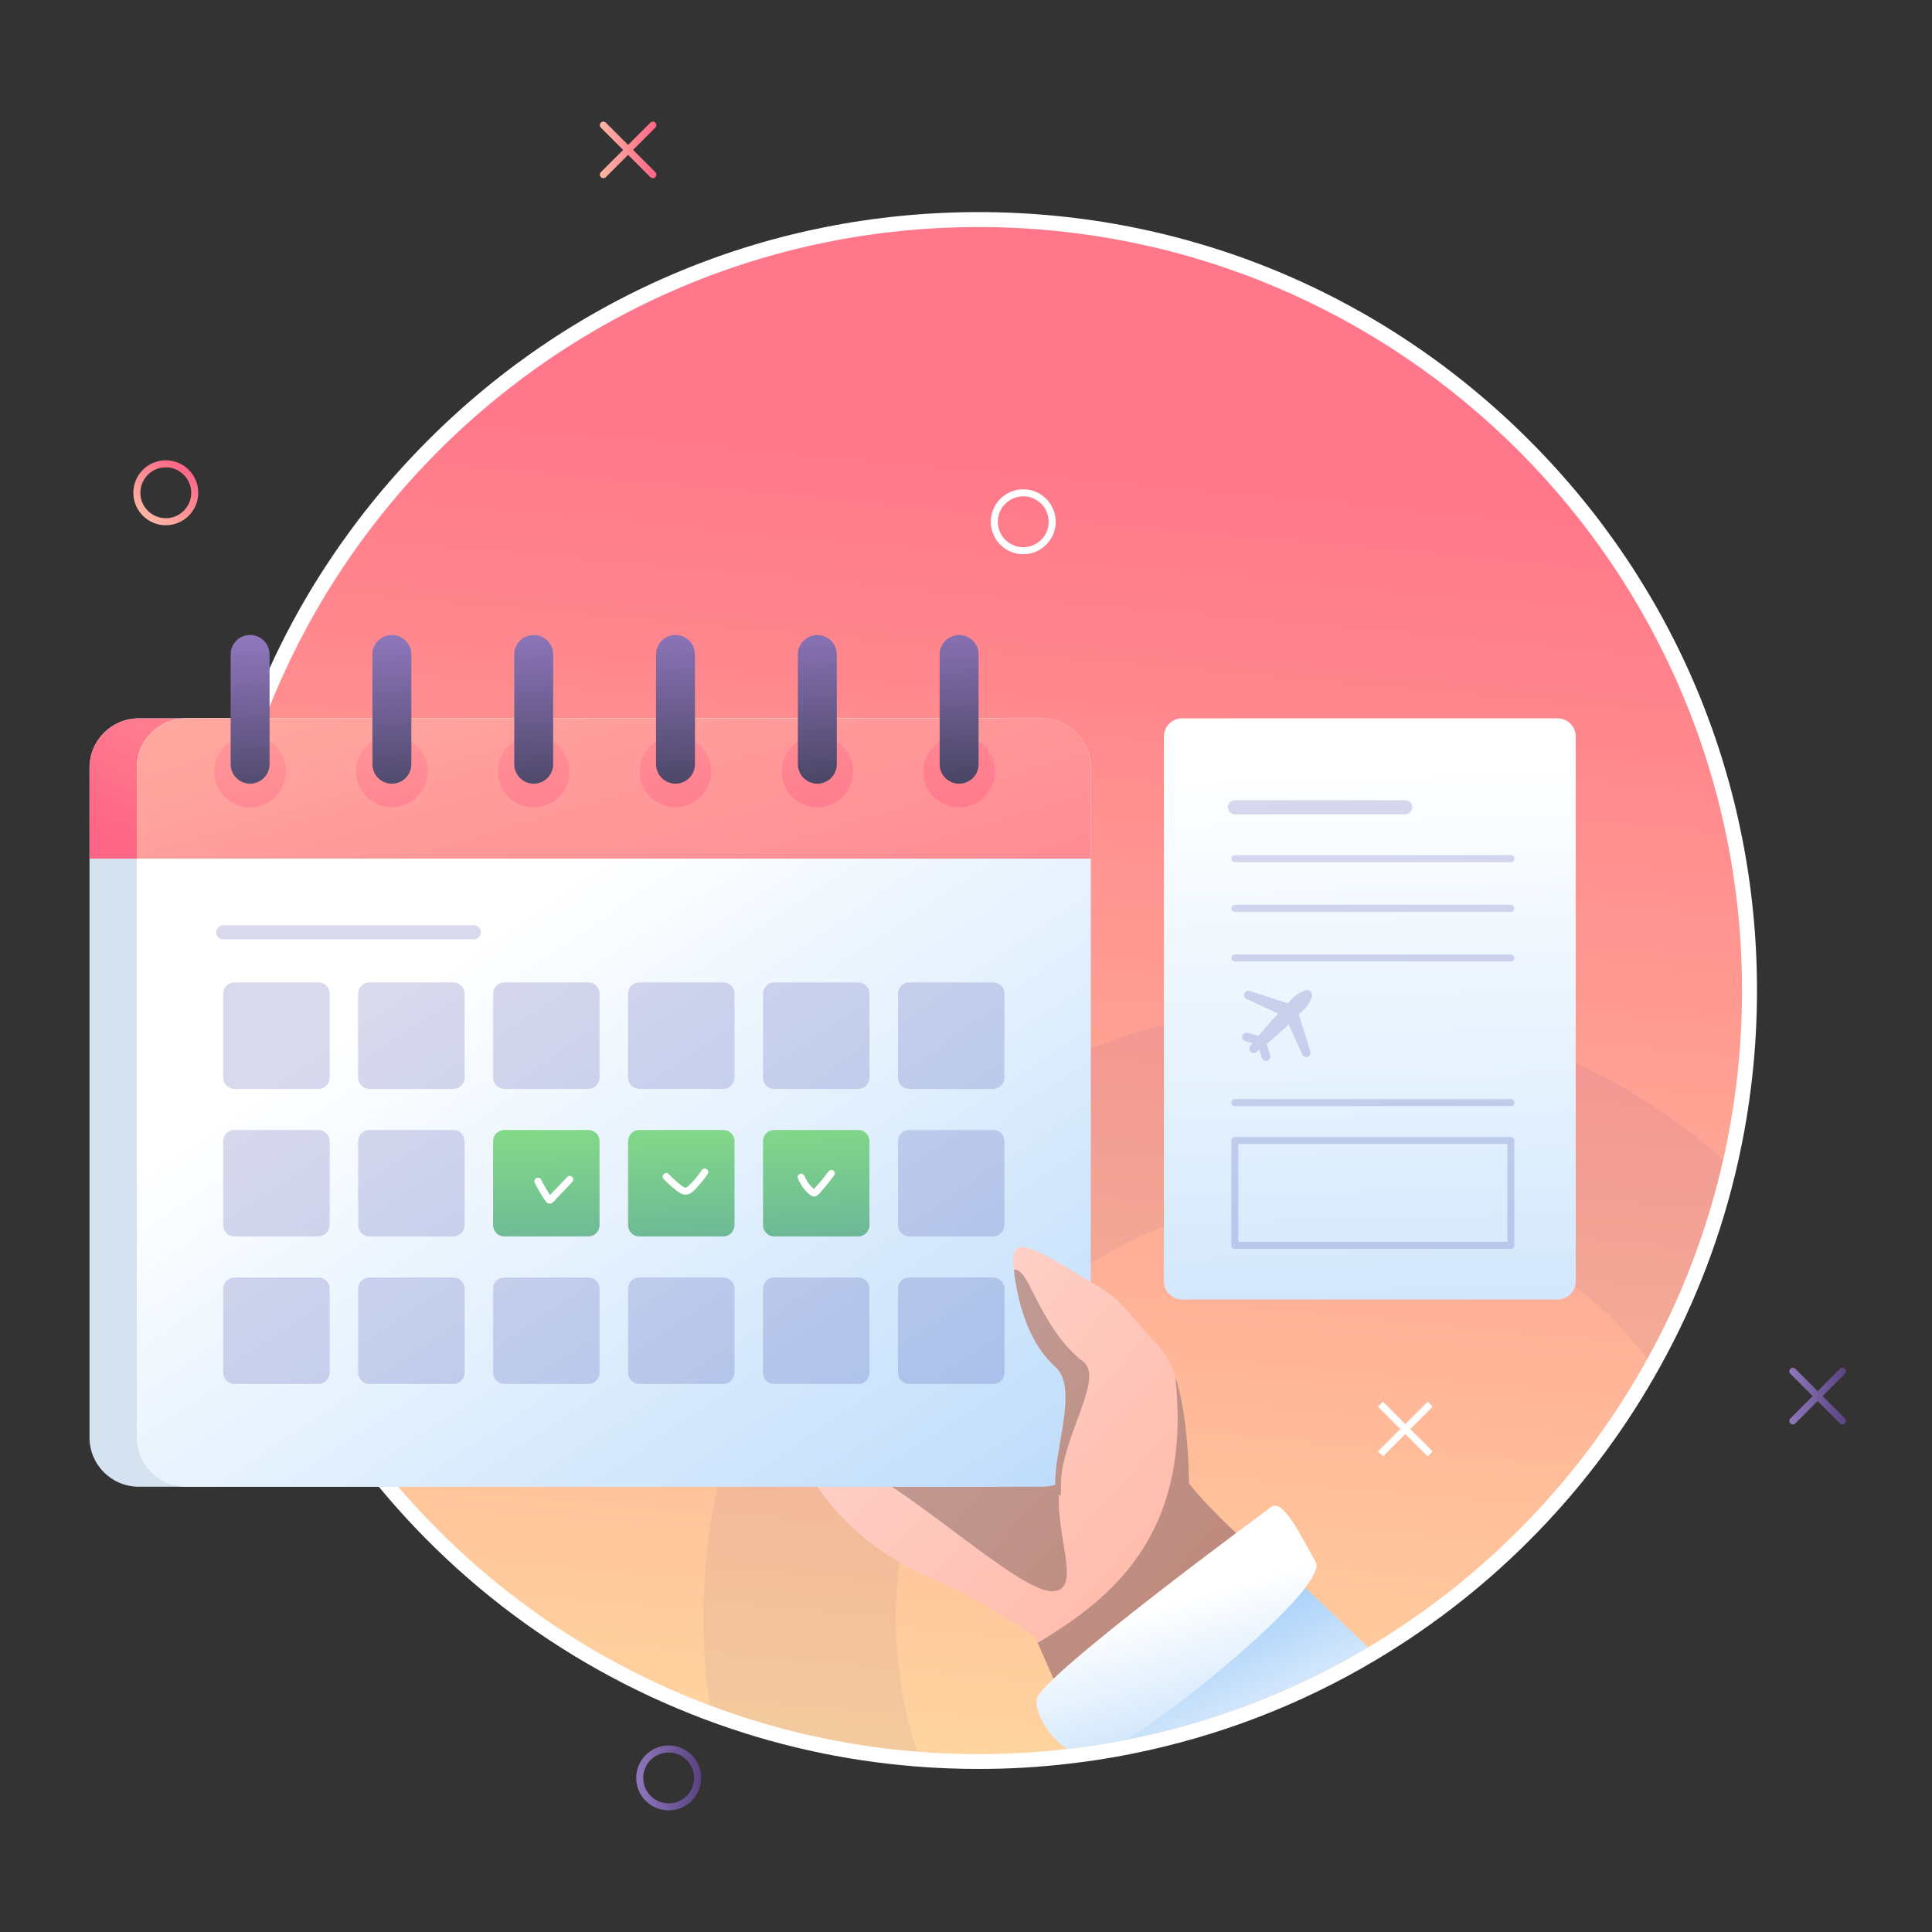 <?xml version="1.0" encoding="utf-8"?>
<!-- Generator: Adobe Illustrator 24.0.2, SVG Export Plug-In . SVG Version: 6.00 Build 0)  -->
<svg version="1.1" id="Layer_1" xmlns="http://www.w3.org/2000/svg" xmlns:xlink="http://www.w3.org/1999/xlink" x="0px" y="0px"
	 viewBox="0 0 275 275" style="enable-background:new 0 0 275 275;" xml:space="preserve">
<rect x="0" y="0" width="275" height="275" fill="#333333" stroke="none"/>
<style type="text/css">
	.st0{fill:#212121;}
	.st1{fill:#F95C39;}
	.st2{opacity:0.5;}
	.st3{fill:#B1B1B1;}
	.st4{fill:#09183A;}
	.st5{fill:url(#SVGID_1_);}
	.st6{fill:url(#SVGID_2_);}
	.st7{fill:url(#SVGID_3_);}
	.st8{fill:url(#SVGID_4_);}
	.st9{fill:url(#SVGID_5_);}
	.st10{fill:url(#SVGID_6_);}
	.st11{fill:none;}
	.st12{clip-path:url(#SVGID_8_);}
	.st13{opacity:0.26;}
	.st14{fill:#85407E;}
	.st15{fill:#FFFFFF;}
	.st16{fill:#FF987C;}
	.st17{clip-path:url(#SVGID_10_);}
	.st18{fill:url(#SVGID_11_);}
	.st19{fill:url(#SVGID_12_);}
	.st20{fill:url(#SVGID_13_);}
	.st21{fill:url(#SVGID_14_);}
	.st22{fill:url(#SVGID_15_);}
	.st23{fill:url(#SVGID_16_);}
	.st24{fill:url(#SVGID_17_);}
	.st25{fill:url(#SVGID_18_);}
	.st26{fill:url(#SVGID_19_);}
	.st27{fill:url(#SVGID_20_);}
	.st28{fill:url(#SVGID_21_);}
	.st29{fill:url(#SVGID_22_);}
	.st30{fill:url(#SVGID_23_);}
	.st31{fill:url(#SVGID_24_);}
	.st32{fill:url(#SVGID_25_);}
	.st33{fill:url(#SVGID_26_);}
	.st34{fill:#00798E;}
	.st35{fill:url(#SVGID_27_);}
	.st36{fill:url(#SVGID_28_);}
	.st37{clip-path:url(#SVGID_30_);}
	.st38{fill:#FFA288;}
	.st39{fill:#F95C39;stroke:#F95C39;stroke-width:0.283;stroke-miterlimit:10;}
	.st40{fill:url(#SVGID_31_);}
	.st41{opacity:0.05;fill:#000086;}
	.st42{fill:url(#SVGID_32_);}
	.st43{fill:url(#SVGID_33_);}
	.st44{opacity:0.25;}
	.st45{fill:#D5E2EF;}
	.st46{fill:url(#SVGID_34_);}
	.st47{fill:url(#SVGID_35_);}
	.st48{fill:url(#SVGID_36_);}
	.st49{fill:url(#SVGID_37_);}
	.st50{fill:url(#SVGID_38_);}
	.st51{fill:url(#SVGID_39_);}
	.st52{fill:url(#SVGID_40_);}
	.st53{fill:url(#SVGID_41_);}
	.st54{fill:url(#SVGID_42_);}
	.st55{opacity:0.15;}
	.st56{fill:#000086;}
	.st57{opacity:0.15;fill:#000086;}
	.st58{fill:url(#SVGID_43_);}
	.st59{fill:url(#SVGID_44_);}
	.st60{fill:url(#SVGID_45_);}
	.st61{opacity:0.15;fill:none;stroke:#000086;stroke-width:2;stroke-linecap:round;stroke-linejoin:round;stroke-miterlimit:10;}
	.st62{fill:url(#SVGID_46_);}
	.st63{fill:url(#SVGID_47_);}
	.st64{fill:url(#SVGID_48_);}
	.st65{fill:url(#SVGID_49_);}
	.st66{fill:url(#SVGID_50_);}
	.st67{fill:url(#SVGID_51_);}
	.st68{fill:url(#SVGID_52_);}
	.st69{fill:url(#SVGID_53_);}
	.st70{fill:url(#SVGID_54_);}
	.st71{opacity:0.15;fill:none;stroke:#000086;stroke-linecap:round;stroke-linejoin:round;stroke-miterlimit:10;}
	.st72{fill:none;stroke:url(#SVGID_55_);stroke-miterlimit:10;}
	.st73{fill:none;stroke:#FFFFFF;stroke-miterlimit:10;}
	.st74{fill:none;stroke:url(#SVGID_56_);stroke-linecap:round;stroke-linejoin:round;stroke-miterlimit:10;}
	.st75{fill:none;stroke:url(#SVGID_57_);stroke-linecap:round;stroke-linejoin:round;stroke-miterlimit:10;}
	.st76{fill:none;stroke:url(#SVGID_58_);stroke-linecap:round;stroke-linejoin:round;stroke-miterlimit:10;}
	.st77{fill:none;stroke:url(#SVGID_59_);stroke-linecap:round;stroke-linejoin:round;stroke-miterlimit:10;}
	.st78{fill:none;stroke:url(#SVGID_60_);stroke-linecap:round;stroke-linejoin:round;stroke-miterlimit:10;}
	.st79{fill:url(#SVGID_61_);}
	.st80{fill:url(#SVGID_62_);}
	.st81{fill:url(#SVGID_63_);}
	.st82{fill:url(#SVGID_64_);}
	.st83{fill:url(#SVGID_65_);}
	.st84{fill:url(#SVGID_66_);}
	.st85{fill:url(#SVGID_67_);}
	.st86{fill:url(#SVGID_68_);}
	.st87{fill:url(#SVGID_69_);}
	.st88{fill:url(#SVGID_70_);}
	.st89{fill:url(#SVGID_71_);}
	.st90{fill:url(#SVGID_72_);}
	.st91{fill:url(#SVGID_73_);}
	.st92{fill:none;stroke:url(#SVGID_74_);stroke-miterlimit:10;}
	.st93{fill:none;stroke:url(#SVGID_75_);stroke-linecap:round;stroke-linejoin:round;stroke-miterlimit:10;}
	.st94{fill:none;stroke:url(#SVGID_76_);stroke-linecap:round;stroke-linejoin:round;stroke-miterlimit:10;}
	.st95{fill:none;stroke:url(#SVGID_77_);stroke-linecap:round;stroke-linejoin:round;stroke-miterlimit:10;}
	.st96{fill:none;stroke:url(#SVGID_78_);stroke-linecap:round;stroke-linejoin:round;stroke-miterlimit:10;}
	.st97{fill:none;stroke:url(#SVGID_79_);stroke-linecap:round;stroke-linejoin:round;stroke-miterlimit:10;}
	.st98{fill:none;stroke:#FFFFFF;stroke-linecap:round;stroke-linejoin:round;stroke-miterlimit:10;}
	.st99{fill:url(#SVGID_80_);}
	.st100{fill:url(#SVGID_81_);}
	.st101{fill:url(#SVGID_82_);}
	.st102{fill:url(#SVGID_83_);}
	.st103{fill:url(#SVGID_84_);}
	.st104{fill:url(#SVGID_85_);}
	.st105{fill:url(#SVGID_86_);}
	.st106{fill:url(#SVGID_87_);}
	.st107{fill:url(#SVGID_88_);}
	.st108{fill:url(#SVGID_89_);}
	.st109{fill:url(#SVGID_90_);}
	.st110{fill:url(#SVGID_91_);}
	.st111{fill:url(#SVGID_92_);}
	.st112{fill:url(#SVGID_93_);}
	.st113{fill:url(#SVGID_94_);}
	.st114{fill:url(#SVGID_95_);}
	.st115{fill:url(#SVGID_96_);}
	.st116{fill:url(#SVGID_97_);}
	.st117{fill:url(#SVGID_98_);}
	.st118{fill:url(#SVGID_99_);}
	.st119{fill:url(#SVGID_100_);}
	.st120{fill:url(#SVGID_101_);}
	.st121{clip-path:url(#SVGID_103_);}
	.st122{clip-path:url(#SVGID_105_);}
	.st123{fill:url(#SVGID_106_);}
	.st124{fill:url(#SVGID_107_);}
	.st125{fill:url(#SVGID_108_);}
	.st126{fill:url(#SVGID_109_);}
	.st127{fill:url(#SVGID_110_);}
	.st128{fill:url(#SVGID_111_);}
	.st129{fill:url(#SVGID_112_);}
	.st130{fill:url(#SVGID_113_);}
	.st131{fill:url(#SVGID_114_);}
	.st132{fill:url(#SVGID_115_);}
	.st133{fill:url(#SVGID_116_);}
	.st134{fill:url(#SVGID_117_);}
	.st135{fill:url(#SVGID_118_);}
	.st136{fill:url(#SVGID_119_);}
	.st137{fill:url(#SVGID_120_);}
	.st138{fill:url(#SVGID_121_);}
	.st139{fill:url(#SVGID_122_);}
	.st140{fill:url(#SVGID_123_);}
	.st141{clip-path:url(#SVGID_125_);}
	.st142{fill:url(#SVGID_126_);}
	.st143{fill:url(#SVGID_127_);}
	.st144{fill:url(#SVGID_128_);}
	.st145{fill:url(#SVGID_129_);}
	.st146{fill:url(#SVGID_130_);}
	.st147{fill:url(#SVGID_131_);}
	.st148{fill:url(#SVGID_132_);}
	.st149{fill:url(#SVGID_133_);}
	.st150{opacity:0.1;fill:#000086;}
	.st151{fill:url(#SVGID_134_);}
	.st152{fill:url(#SVGID_135_);}
	.st153{opacity:0.34;}
	.st154{fill:none;stroke:#000086;stroke-linecap:round;stroke-linejoin:round;}
	.st155{fill:none;stroke:#000086;stroke-linecap:round;stroke-linejoin:round;stroke-dasharray:2.952,2.952;}
	.st156{opacity:0.34;fill:none;stroke:#000086;stroke-linecap:round;stroke-linejoin:round;stroke-miterlimit:10;}
	.st157{fill:none;stroke:url(#SVGID_136_);stroke-miterlimit:10;}
	.st158{fill:none;stroke:url(#SVGID_137_);stroke-miterlimit:10;}
	.st159{fill:none;stroke:url(#SVGID_138_);stroke-miterlimit:10;}
	.st160{fill:none;stroke:url(#SVGID_139_);stroke-miterlimit:10;}
	.st161{fill:none;stroke:url(#SVGID_140_);stroke-linecap:round;stroke-linejoin:round;stroke-miterlimit:10;}
	.st162{fill:none;stroke:url(#SVGID_141_);stroke-linecap:round;stroke-linejoin:round;stroke-miterlimit:10;}
	.st163{fill:none;stroke:url(#SVGID_142_);stroke-linecap:round;stroke-linejoin:round;stroke-miterlimit:10;}
	.st164{fill:none;stroke:url(#SVGID_143_);stroke-linecap:round;stroke-linejoin:round;stroke-miterlimit:10;}
	.st165{clip-path:url(#SVGID_145_);}
	.st166{fill:url(#SVGID_146_);}
	.st167{fill:url(#SVGID_147_);}
	.st168{fill:url(#SVGID_148_);}
	.st169{fill:url(#SVGID_149_);}
	.st170{fill:url(#SVGID_150_);}
	.st171{fill:url(#SVGID_151_);}
	.st172{fill:url(#SVGID_152_);}
	.st173{fill:url(#SVGID_153_);}
	.st174{fill:url(#SVGID_154_);}
	.st175{opacity:0.1;fill:#FFFFFF;}
	.st176{fill:url(#SVGID_155_);}
	.st177{fill:url(#SVGID_156_);}
	.st178{fill:url(#SVGID_157_);}
	.st179{clip-path:url(#SVGID_159_);}
	.st180{fill:#EAEAEA;}
	.st181{fill:#D3D1D3;}
	.st182{fill:#F2F2F2;}
	.st183{fill:url(#SVGID_160_);}
	.st184{fill:url(#SVGID_161_);}
	.st185{fill:url(#SVGID_162_);}
	.st186{fill:url(#SVGID_163_);}
	.st187{fill:url(#SVGID_164_);}
	.st188{fill:url(#SVGID_165_);}
	.st189{fill:url(#SVGID_166_);}
	.st190{fill:url(#SVGID_167_);}
	.st191{fill:url(#SVGID_168_);}
	.st192{fill:url(#SVGID_169_);}
	.st193{fill:url(#SVGID_170_);}
	.st194{fill:url(#SVGID_171_);}
	.st195{fill:url(#SVGID_172_);}
	.st196{fill:url(#SVGID_173_);}
	.st197{fill:url(#SVGID_174_);}
	.st198{fill:url(#SVGID_175_);}
	.st199{fill:url(#SVGID_176_);}
	.st200{fill:url(#SVGID_177_);}
	.st201{fill:url(#SVGID_178_);}
	.st202{fill:url(#SVGID_179_);}
	.st203{fill:url(#SVGID_180_);}
	.st204{opacity:0.25;fill:none;stroke:url(#SVGID_181_);stroke-width:3;stroke-linecap:round;stroke-miterlimit:10;}
	.st205{opacity:0.15;fill:url(#SVGID_182_);}
	.st206{opacity:0.15;fill:url(#SVGID_183_);}
	.st207{opacity:0.15;fill:url(#SVGID_184_);}
	.st208{opacity:0.15;fill:url(#SVGID_185_);}
	.st209{opacity:0.15;fill:url(#SVGID_186_);}
	.st210{opacity:0.15;fill:url(#SVGID_187_);}
	.st211{opacity:0.15;fill:url(#SVGID_188_);}
	.st212{opacity:0.15;fill:url(#SVGID_189_);}
	.st213{fill:url(#SVGID_190_);}
	.st214{opacity:0.15;fill:url(#SVGID_191_);}
	.st215{opacity:0.15;fill:url(#SVGID_192_);}
	.st216{opacity:0.15;fill:url(#SVGID_193_);}
	.st217{opacity:0.15;fill:url(#SVGID_194_);}
	.st218{opacity:0.15;fill:url(#SVGID_195_);}
	.st219{opacity:0.15;fill:url(#SVGID_196_);}
	.st220{fill:none;stroke:url(#SVGID_197_);stroke-linecap:round;stroke-linejoin:round;}
	.st221{fill:none;stroke:url(#SVGID_198_);stroke-linecap:round;stroke-linejoin:round;stroke-dasharray:3.027,3.027;}
	.st222{fill:none;stroke:url(#SVGID_199_);stroke-linecap:round;stroke-linejoin:round;}
	.st223{fill:url(#SVGID_200_);}
	.st224{fill:url(#SVGID_201_);}
	.st225{fill:url(#SVGID_202_);}
	.st226{fill:url(#SVGID_203_);}
	.st227{fill:url(#SVGID_204_);}
	.st228{fill:url(#SVGID_205_);}
	.st229{fill:url(#SVGID_206_);}
	.st230{fill:url(#SVGID_207_);}
	.st231{fill:url(#SVGID_208_);}
	.st232{fill:url(#SVGID_209_);}
	.st233{fill:#C599FF;}
	.st234{opacity:0.15;fill:#C599FF;}
	.st235{fill:url(#SVGID_210_);}
	.st236{fill:none;stroke:#FFFFFF;stroke-width:0.627;stroke-linecap:round;stroke-linejoin:round;stroke-miterlimit:10;}
	.st237{fill:url(#SVGID_211_);}
	.st238{fill:#4D3963;}
	.st239{fill:url(#SVGID_212_);}
	.st240{fill:none;stroke:#EA7596;stroke-width:1.062;stroke-linecap:round;stroke-linejoin:round;stroke-miterlimit:10;}
	.st241{fill:none;stroke:#7788E8;stroke-width:1.062;stroke-linecap:round;stroke-linejoin:round;stroke-miterlimit:10;}
	.st242{opacity:0.45;}
	.st243{fill:url(#SVGID_213_);}
	.st244{fill:url(#SVGID_214_);}
	.st245{fill:url(#SVGID_215_);}
	.st246{fill:none;stroke:url(#SVGID_216_);stroke-miterlimit:10;}
	.st247{fill:none;stroke:url(#SVGID_217_);stroke-miterlimit:10;}
	.st248{fill:none;stroke:url(#SVGID_218_);stroke-linecap:round;stroke-linejoin:round;stroke-miterlimit:10;}
	.st249{fill:none;stroke:url(#SVGID_219_);stroke-linecap:round;stroke-linejoin:round;stroke-miterlimit:10;}
	.st250{fill:none;stroke:url(#SVGID_220_);stroke-linecap:round;stroke-linejoin:round;stroke-miterlimit:10;}
	.st251{fill:none;stroke:url(#SVGID_221_);stroke-linecap:round;stroke-linejoin:round;stroke-miterlimit:10;}
	.st252{fill:#50586E;}
</style>
<g>
	<g>
		<linearGradient id="SVGID_1_" gradientUnits="userSpaceOnUse" x1="151.322" y1="7.201" x2="129.402" y2="250.951">
			<stop  offset="0.235" style="stop-color:#FF778A"/>
			<stop  offset="1" style="stop-color:#FFD59F"/>
		</linearGradient>
		<path class="st5" d="M139.29,250.74c-3.02,0-5.99-0.12-8.82-0.35c-10.27-0.82-20.32-3.07-29.87-6.68
			c-20.66-7.78-38.32-21.47-51.09-39.59c-13.06-18.54-19.96-40.37-19.96-63.13c0-60.51,49.23-109.73,109.73-109.73
			s109.73,49.23,109.73,109.73c0,8.21-0.91,16.4-2.71,24.35c-2.26,10.01-5.92,19.63-10.89,28.58
			c-9.44,17.13-23.32,31.47-40.14,41.47c-10.71,6.38-22.36,10.84-34.63,13.27c-1.32,0.27-2.74,0.52-4.59,0.81
			c-1.6,0.24-2.85,0.41-4.05,0.54C147.92,250.49,143.64,250.74,139.29,250.74z"/>
		<path class="st15" d="M139.29,32.32c60.02,0,108.67,48.65,108.67,108.67c0,8.29-0.93,16.37-2.69,24.12
			c-2.27,10.03-5.92,19.53-10.78,28.3c-9.35,16.97-23.13,31.19-39.76,41.07c-10.43,6.21-22,10.71-34.29,13.14
			c-1.52,0.31-3.03,0.57-4.55,0.8c-1.33,0.2-2.65,0.38-4,0.53c-4.13,0.49-8.35,0.73-12.61,0.73c-2.94,0-5.85-0.11-8.73-0.35
			c-10.32-0.82-20.26-3.09-29.58-6.61c-41.11-15.47-70.36-55.18-70.36-101.73C30.62,80.97,79.27,32.32,139.29,32.32 M139.29,30.19
			c-29.59,0-57.42,11.52-78.34,32.45c-20.93,20.93-32.45,48.75-32.45,78.34c0,22.98,6.97,45.02,20.15,63.74
			c12.89,18.3,30.73,32.12,51.58,39.98c9.64,3.65,19.79,5.92,30.16,6.74c2.85,0.23,5.85,0.35,8.9,0.35c4.39,0,8.72-0.25,12.86-0.75
			c1.19-0.13,2.45-0.3,4.07-0.54c1.88-0.29,3.31-0.55,4.66-0.82c12.37-2.45,24.14-6.95,34.95-13.39c16.98-10.1,31-24.58,40.53-41.87
			c5.01-9.04,8.71-18.75,10.99-28.86c1.82-8.02,2.74-16.3,2.74-24.58c0-29.59-11.52-57.42-32.45-78.34
			C196.71,41.72,168.89,30.19,139.29,30.19L139.29,30.19z"/>
	</g>
	<path class="st41" d="M187.4,143.12c-48.2,0-87.28,39.08-87.28,87.28c0,4.18,0.29,8.29,0.86,12.31c9.32,3.53,19.26,5.79,29.58,6.61
		c-1.97-5.96-3.05-12.31-3.05-18.93c0-33.07,26.82-59.89,59.89-59.89c19.11,0,36.14,8.95,47.1,22.89
		c4.86-8.77,8.51-18.27,10.78-28.3C229.87,151.42,209.61,143.12,187.4,143.12z"/>
	<g>
		<linearGradient id="SVGID_2_" gradientUnits="userSpaceOnUse" x1="181.865" y1="256.273" x2="170.232" y2="231.068">
			<stop  offset="0" style="stop-color:#FFFFFF"/>
			<stop  offset="1" style="stop-color:#A5CFF9"/>
		</linearGradient>
		<path class="st6" d="M194.74,234.47c-10.43,6.21-22,10.71-34.29,13.14c-1.52,0.31-3.03,0.57-4.55,0.8l-1.61-2.19l29.94-21.69
			l1.55,1.46L194.74,234.47z"/>
		<linearGradient id="SVGID_3_" gradientUnits="userSpaceOnUse" x1="170.423" y1="235.389" x2="124.192" y2="193.716">
			<stop  offset="0" style="stop-color:#FFB6A4"/>
			<stop  offset="1" style="stop-color:#FFD1C9"/>
		</linearGradient>
		<path class="st7" d="M177.73,219.75l-26.49,22.14l-3.54-8.06l-0.37-0.84c0,0-7.8-5.43-13.57-7.8
			c-5.77-2.39-15.07-7.38-20.19-18.45l36.38-9.76c0,0,0.6,0.07,1.59,0.27c3.38,0.69,11.18,2.83,14.03,8.39
			c0.46,0.9,1,1.79,1.59,2.67c0.64,0.97,1.35,1.92,2.1,2.83c0,0,0,0,0,0.02C173.15,216,177.73,219.75,177.73,219.75z"/>
		<path class="st44" d="M151.11,209.93c-1.87,7.28,3.57,16.56-1.43,16.56c-5,0-22.01-16.39-29.06-18.07
			c-7.05-1.68,29.06-6.84,29.06-6.84h5.36L151.11,209.93z"/>
		<g>
			<path class="st45" d="M148.53,109.25v95.37c0,3.87-3.14,7-7,7H19.76c-3.87,0-7.02-3.12-7.02-7v-95.37c0-3.85,3.14-7,7.02-7
				h121.77C145.39,102.25,148.53,105.4,148.53,109.25z"/>
			<linearGradient id="SVGID_4_" gradientUnits="userSpaceOnUse" x1="93.645" y1="88.097" x2="66.294" y2="144.535">
				<stop  offset="0" style="stop-color:#FFB6A4"/>
				<stop  offset="1" style="stop-color:#FF6586"/>
			</linearGradient>
			<path class="st8" d="M148.53,109.25v12.97H12.75v-12.97c0-3.85,3.14-7,7.02-7h121.77C145.39,102.25,148.53,105.4,148.53,109.25z"
				/>
			<linearGradient id="SVGID_5_" gradientUnits="userSpaceOnUse" x1="70.418" y1="131.94" x2="157.246" y2="260.011">
				<stop  offset="0" style="stop-color:#FFFFFF"/>
				<stop  offset="1" style="stop-color:#A5CFF9"/>
			</linearGradient>
			<path class="st9" d="M155.26,109.25v95.37c0,3.87-3.14,7-7,7H26.49c-3.87,0-7.02-3.12-7.02-7v-95.37c0-3.85,3.14-7,7.02-7h121.77
				C152.12,102.25,155.26,105.4,155.26,109.25z"/>
			<linearGradient id="SVGID_6_" gradientUnits="userSpaceOnUse" x1="71.094" y1="60.705" x2="115.702" y2="210.157">
				<stop  offset="0" style="stop-color:#FFB6A4"/>
				<stop  offset="1" style="stop-color:#FF6586"/>
			</linearGradient>
			<path class="st10" d="M155.26,109.25v12.97H19.48v-12.97c0-3.85,3.14-7,7.02-7h121.77C152.12,102.25,155.26,105.4,155.26,109.25z
				"/>
			<linearGradient id="SVGID_8_" gradientUnits="userSpaceOnUse" x1="31.618" y1="78.776" x2="40.084" y2="144.766">
				<stop  offset="0" style="stop-color:#FFB6A4"/>
				<stop  offset="1" style="stop-color:#FF6586"/>
			</linearGradient>
			<circle style="fill:url(#SVGID_8_);" cx="35.6" cy="109.81" r="5.1"/>
			<linearGradient id="SVGID_10_" gradientUnits="userSpaceOnUse" x1="51.475" y1="76.229" x2="59.941" y2="142.219">
				<stop  offset="0" style="stop-color:#FFB6A4"/>
				<stop  offset="1" style="stop-color:#FF6586"/>
			</linearGradient>
			<path style="fill:url(#SVGID_10_);" d="M60.88,109.81c0,2.82-2.28,5.1-5.1,5.1c-2.82,0-5.1-2.28-5.1-5.1c0-2.82,2.28-5.1,5.1-5.1
				C58.6,104.71,60.88,106.99,60.88,109.81z"/>
			<linearGradient id="SVGID_11_" gradientUnits="userSpaceOnUse" x1="71.332" y1="73.681" x2="79.798" y2="139.671">
				<stop  offset="0" style="stop-color:#FFB6A4"/>
				<stop  offset="1" style="stop-color:#FF6586"/>
			</linearGradient>
			<circle class="st18" cx="75.97" cy="109.81" r="5.1"/>
			<linearGradient id="SVGID_12_" gradientUnits="userSpaceOnUse" x1="91.189" y1="71.134" x2="99.655" y2="137.124">
				<stop  offset="0" style="stop-color:#FFB6A4"/>
				<stop  offset="1" style="stop-color:#FF6586"/>
			</linearGradient>
			<path class="st19" d="M101.25,109.81c0,2.82-2.28,5.1-5.1,5.1c-2.82,0-5.1-2.28-5.1-5.1c0-2.82,2.28-5.1,5.1-5.1
				C98.97,104.71,101.25,106.99,101.25,109.81z"/>
			<linearGradient id="SVGID_13_" gradientUnits="userSpaceOnUse" x1="111.047" y1="68.587" x2="119.512" y2="134.576">
				<stop  offset="0" style="stop-color:#FFB6A4"/>
				<stop  offset="1" style="stop-color:#FF6586"/>
			</linearGradient>
			<circle class="st20" cx="116.34" cy="109.81" r="5.1"/>
			<linearGradient id="SVGID_14_" gradientUnits="userSpaceOnUse" x1="130.904" y1="66.039" x2="139.369" y2="132.029">
				<stop  offset="0" style="stop-color:#FFB6A4"/>
				<stop  offset="1" style="stop-color:#FF6586"/>
			</linearGradient>
			<path class="st21" d="M141.62,109.81c0,2.82-2.28,5.1-5.1,5.1c-2.82,0-5.1-2.28-5.1-5.1c0-2.82,2.28-5.1,5.1-5.1
				C139.34,104.71,141.62,106.99,141.62,109.81z"/>
			<g class="st55">
				<path class="st56" d="M45.33,154.99H33.36c-0.88,0-1.59-0.71-1.59-1.59v-11.97c0-0.88,0.71-1.59,1.59-1.59h11.97
					c0.88,0,1.59,0.71,1.59,1.59v11.97C46.91,154.28,46.2,154.99,45.33,154.99z"/>
				<path class="st56" d="M64.54,154.99H52.57c-0.88,0-1.59-0.71-1.59-1.59v-11.97c0-0.88,0.71-1.59,1.59-1.59h11.97
					c0.88,0,1.59,0.71,1.59,1.59v11.97C66.12,154.28,65.41,154.99,64.54,154.99z"/>
				<path class="st56" d="M83.75,154.99H71.78c-0.88,0-1.59-0.71-1.59-1.59v-11.97c0-0.88,0.71-1.59,1.59-1.59h11.97
					c0.88,0,1.59,0.71,1.59,1.59v11.97C85.33,154.28,84.62,154.99,83.75,154.99z"/>
				<path class="st56" d="M102.96,154.99H90.99c-0.88,0-1.59-0.71-1.59-1.59v-11.97c0-0.88,0.71-1.59,1.59-1.59h11.97
					c0.88,0,1.59,0.71,1.59,1.59v11.97C104.54,154.28,103.83,154.99,102.96,154.99z"/>
				<path class="st56" d="M122.17,154.99H110.2c-0.88,0-1.59-0.71-1.59-1.59v-11.97c0-0.88,0.71-1.59,1.59-1.59h11.97
					c0.88,0,1.59,0.71,1.59,1.59v11.97C123.75,154.28,123.04,154.99,122.17,154.99z"/>
				<path class="st56" d="M141.38,154.99h-11.97c-0.88,0-1.59-0.71-1.59-1.59v-11.97c0-0.88,0.71-1.59,1.59-1.59h11.97
					c0.88,0,1.59,0.71,1.59,1.59v11.97C142.96,154.28,142.25,154.99,141.38,154.99z"/>
			</g>
			<path class="st57" d="M45.33,175.99H33.36c-0.88,0-1.59-0.71-1.59-1.59v-11.97c0-0.88,0.71-1.59,1.59-1.59h11.97
				c0.88,0,1.59,0.71,1.59,1.59v11.97C46.91,175.28,46.2,175.99,45.33,175.99z"/>
			<path class="st57" d="M64.54,175.99H52.57c-0.88,0-1.59-0.71-1.59-1.59v-11.97c0-0.88,0.71-1.59,1.59-1.59h11.97
				c0.88,0,1.59,0.71,1.59,1.59v11.97C66.12,175.28,65.41,175.99,64.54,175.99z"/>
			<linearGradient id="SVGID_15_" gradientUnits="userSpaceOnUse" x1="77.431" y1="159" x2="78.305" y2="183.891">
				<stop  offset="0" style="stop-color:#85DD86"/>
				<stop  offset="1" style="stop-color:#64AB9D"/>
			</linearGradient>
			<path class="st22" d="M83.75,175.99H71.78c-0.88,0-1.59-0.71-1.59-1.59v-11.97c0-0.88,0.71-1.59,1.59-1.59h11.97
				c0.88,0,1.59,0.71,1.59,1.59v11.97C85.33,175.28,84.62,175.99,83.75,175.99z"/>
			<linearGradient id="SVGID_16_" gradientUnits="userSpaceOnUse" x1="96.618" y1="158.323" x2="97.492" y2="183.213">
				<stop  offset="0" style="stop-color:#85DD86"/>
				<stop  offset="1" style="stop-color:#64AB9D"/>
			</linearGradient>
			<path class="st23" d="M102.96,175.99H90.99c-0.88,0-1.59-0.71-1.59-1.59v-11.97c0-0.88,0.71-1.59,1.59-1.59h11.97
				c0.88,0,1.59,0.71,1.59,1.59v11.97C104.54,175.28,103.83,175.99,102.96,175.99z"/>
			<linearGradient id="SVGID_17_" gradientUnits="userSpaceOnUse" x1="115.805" y1="157.646" x2="116.679" y2="182.536">
				<stop  offset="0" style="stop-color:#85DD86"/>
				<stop  offset="1" style="stop-color:#64AB9D"/>
			</linearGradient>
			<path class="st24" d="M122.17,175.99H110.2c-0.88,0-1.59-0.71-1.59-1.59v-11.97c0-0.88,0.71-1.59,1.59-1.59h11.97
				c0.88,0,1.59,0.71,1.59,1.59v11.97C123.75,175.28,123.04,175.99,122.17,175.99z"/>
			<path class="st57" d="M141.38,175.99h-11.97c-0.88,0-1.59-0.71-1.59-1.59v-11.97c0-0.88,0.71-1.59,1.59-1.59h11.97
				c0.88,0,1.59,0.71,1.59,1.59v11.97C142.96,175.28,142.25,175.99,141.38,175.99z"/>
			<g class="st55">
				<path class="st56" d="M45.33,196.99H33.36c-0.88,0-1.59-0.71-1.59-1.59v-11.97c0-0.88,0.71-1.59,1.59-1.59h11.97
					c0.88,0,1.59,0.71,1.59,1.59v11.97C46.91,196.28,46.2,196.99,45.33,196.99z"/>
				<path class="st56" d="M64.54,196.99H52.57c-0.88,0-1.59-0.71-1.59-1.59v-11.97c0-0.88,0.71-1.59,1.59-1.59h11.97
					c0.88,0,1.59,0.71,1.59,1.59v11.97C66.12,196.28,65.41,196.99,64.54,196.99z"/>
				<path class="st56" d="M83.75,196.99H71.78c-0.88,0-1.59-0.71-1.59-1.59v-11.97c0-0.88,0.71-1.59,1.59-1.59h11.97
					c0.88,0,1.59,0.71,1.59,1.59v11.97C85.33,196.28,84.62,196.99,83.75,196.99z"/>
				<path class="st56" d="M102.96,196.99H90.99c-0.88,0-1.59-0.71-1.59-1.59v-11.97c0-0.88,0.71-1.59,1.59-1.59h11.97
					c0.88,0,1.59,0.71,1.59,1.59v11.97C104.54,196.28,103.83,196.99,102.96,196.99z"/>
				<path class="st56" d="M122.17,196.99H110.2c-0.88,0-1.59-0.71-1.59-1.59v-11.97c0-0.88,0.71-1.59,1.59-1.59h11.97
					c0.88,0,1.59,0.71,1.59,1.59v11.97C123.75,196.28,123.04,196.99,122.17,196.99z"/>
				<path class="st56" d="M141.38,196.99h-11.97c-0.88,0-1.59-0.71-1.59-1.59v-11.97c0-0.88,0.71-1.59,1.59-1.59h11.97
					c0.88,0,1.59,0.71,1.59,1.59v11.97C142.96,196.28,142.25,196.99,141.38,196.99z"/>
			</g>
			<line class="st61" x1="31.77" y1="132.71" x2="67.45" y2="132.71"/>
			<g>
				<g>
					<path class="st15" d="M76.13,168.41c0.29,0.58,0.61,1.15,0.96,1.7c0.18,0.29,0.36,0.57,0.56,0.85
						c0.22,0.31,0.57,0.49,0.93,0.27c0.27-0.17,0.5-0.49,0.72-0.72c0.24-0.25,0.47-0.5,0.71-0.75c0.48-0.51,0.97-1.02,1.45-1.53
						c0.44-0.47-0.26-1.17-0.71-0.71c-0.46,0.49-0.92,0.97-1.39,1.46c-0.23,0.24-0.45,0.48-0.68,0.71
						c-0.11,0.12-0.23,0.24-0.34,0.36c-0.06,0.06-0.12,0.13-0.18,0.19c-0.02,0.02-0.04,0.04-0.06,0.06
						c-0.09,0.08-0.08,0.09,0.02,0.02c0.09,0,0.18,0,0.27,0c0.07,0.01,0.17,0.19,0.08,0.04c-0.03-0.06-0.08-0.12-0.12-0.17
						c-0.07-0.11-0.14-0.21-0.21-0.32c-0.14-0.21-0.27-0.43-0.4-0.65c-0.26-0.44-0.51-0.88-0.73-1.34
						c-0.12-0.24-0.46-0.31-0.68-0.18C76.06,167.87,76.01,168.17,76.13,168.41L76.13,168.41z"/>
				</g>
			</g>
			<g>
				<g>
					<path class="st15" d="M94.47,167.83c0.47,0.5,0.98,0.96,1.51,1.39c0.54,0.43,1.17,0.98,1.91,0.79
						c0.62-0.16,1.13-0.79,1.54-1.24c0.48-0.53,0.92-1.1,1.31-1.7c0.35-0.54-0.51-1.04-0.86-0.5c-0.31,0.47-0.65,0.92-1.03,1.35
						c-0.2,0.22-0.4,0.44-0.61,0.64c-0.16,0.15-0.35,0.4-0.56,0.47c-0.2,0.07-0.4-0.08-0.56-0.19c-0.23-0.16-0.45-0.34-0.66-0.52
						c-0.45-0.38-0.88-0.78-1.29-1.21C94.73,166.66,94.02,167.36,94.47,167.83L94.47,167.83z"/>
				</g>
			</g>
			<g>
				<g>
					<path class="st15" d="M113.56,167.69c0.24,0.58,0.54,1.11,0.93,1.59c0.18,0.23,0.38,0.44,0.6,0.63
						c0.26,0.23,0.57,0.47,0.94,0.39c0.33-0.08,0.55-0.37,0.76-0.61c0.23-0.26,0.46-0.52,0.69-0.79c0.44-0.53,0.87-1.07,1.28-1.62
						c0.16-0.22,0.04-0.56-0.18-0.68c-0.25-0.15-0.52-0.04-0.68,0.18c-0.32,0.43-0.65,0.85-0.99,1.26
						c-0.17,0.21-0.35,0.41-0.52,0.61c-0.1,0.11-0.2,0.22-0.29,0.33c-0.08,0.09-0.21,0.19-0.27,0.3c-0.04,0.07-0.12,0.06,0.06,0.06
						c0.22,0.01,0.07,0.01,0.05-0.02c-0.06-0.09-0.18-0.16-0.26-0.23c-0.17-0.16-0.33-0.33-0.47-0.51
						c-0.28-0.35-0.51-0.74-0.68-1.15c-0.1-0.25-0.33-0.43-0.62-0.35C113.67,167.14,113.45,167.44,113.56,167.69L113.56,167.69z"/>
				</g>
			</g>
			<linearGradient id="SVGID_18_" gradientUnits="userSpaceOnUse" x1="35.264" y1="90.762" x2="36.24" y2="120.392">
				<stop  offset="0" style="stop-color:#9077BD"/>
				<stop  offset="1" style="stop-color:#38394F"/>
			</linearGradient>
			<path class="st25" d="M35.6,90.38L35.6,90.38c-1.53,0-2.77,1.24-2.77,2.77v15.63c0,1.53,1.24,2.77,2.77,2.77l0,0
				c1.53,0,2.77-1.24,2.77-2.77V93.15C38.37,91.62,37.13,90.38,35.6,90.38z"/>
			<linearGradient id="SVGID_19_" gradientUnits="userSpaceOnUse" x1="55.425" y1="90.097" x2="56.402" y2="119.728">
				<stop  offset="0" style="stop-color:#9077BD"/>
				<stop  offset="1" style="stop-color:#38394F"/>
			</linearGradient>
			<path class="st26" d="M55.78,90.38L55.78,90.38c-1.53,0-2.77,1.24-2.77,2.77v15.63c0,1.53,1.24,2.77,2.77,2.77l0,0
				c1.53,0,2.77-1.24,2.77-2.77V93.15C58.55,91.62,57.31,90.38,55.78,90.38z"/>
			<linearGradient id="SVGID_20_" gradientUnits="userSpaceOnUse" x1="75.587" y1="89.433" x2="76.564" y2="119.063">
				<stop  offset="0" style="stop-color:#9077BD"/>
				<stop  offset="1" style="stop-color:#38394F"/>
			</linearGradient>
			<path class="st27" d="M75.97,90.38L75.97,90.38c-1.53,0-2.77,1.24-2.77,2.77v15.63c0,1.53,1.24,2.77,2.77,2.77l0,0
				c1.53,0,2.77-1.24,2.77-2.77V93.15C78.74,91.62,77.5,90.38,75.97,90.38z"/>
			<linearGradient id="SVGID_21_" gradientUnits="userSpaceOnUse" x1="95.749" y1="88.768" x2="96.726" y2="118.398">
				<stop  offset="0" style="stop-color:#9077BD"/>
				<stop  offset="1" style="stop-color:#38394F"/>
			</linearGradient>
			<path class="st28" d="M96.15,90.38L96.15,90.38c-1.53,0-2.77,1.24-2.77,2.77v15.63c0,1.53,1.24,2.77,2.77,2.77l0,0
				c1.53,0,2.77-1.24,2.77-2.77V93.15C98.92,91.62,97.68,90.38,96.15,90.38z"/>
			<linearGradient id="SVGID_22_" gradientUnits="userSpaceOnUse" x1="115.911" y1="88.103" x2="116.888" y2="117.734">
				<stop  offset="0" style="stop-color:#9077BD"/>
				<stop  offset="1" style="stop-color:#38394F"/>
			</linearGradient>
			<path class="st29" d="M116.34,90.38L116.34,90.38c-1.53,0-2.77,1.24-2.77,2.77v15.63c0,1.53,1.24,2.77,2.77,2.77l0,0
				c1.53,0,2.77-1.24,2.77-2.77V93.15C119.1,91.62,117.86,90.38,116.34,90.38z"/>
			<linearGradient id="SVGID_23_" gradientUnits="userSpaceOnUse" x1="136.073" y1="87.439" x2="137.05" y2="117.069">
				<stop  offset="0" style="stop-color:#9077BD"/>
				<stop  offset="1" style="stop-color:#38394F"/>
			</linearGradient>
			<path class="st30" d="M136.52,90.38L136.52,90.38c-1.53,0-2.77,1.24-2.77,2.77v15.63c0,1.53,1.24,2.77,2.77,2.77l0,0
				c1.53,0,2.77-1.24,2.77-2.77V93.15C139.29,91.62,138.05,90.38,136.52,90.38z"/>
		</g>
		<linearGradient id="SVGID_24_" gradientUnits="userSpaceOnUse" x1="181.586" y1="223.004" x2="135.351" y2="181.327">
			<stop  offset="0" style="stop-color:#FFB6A4"/>
			<stop  offset="1" style="stop-color:#FFD1C9"/>
		</linearGradient>
		<path class="st31" d="M169.25,213.68c0,0-1.44,0.22-3.53,0.42c-4.59,0.48-12.31,0.9-14.74-1.13c-0.44-0.37-0.71-0.8-0.75-1.35
			c-0.29-3.84,1.97-10.3,1.3-14.36c-0.18-1.11-0.57-2.03-1.3-2.69c-3.4-3.01-5.26-8.18-5.92-13.79c-0.02-0.04-0.02-0.05-0.02-0.09
			c-0.66-5.65,2.83-3.07,11.95,2.39c3.67,2.19,4.33,3.89,8.9,8.79c0.91,0.97,1.61,2.41,2.16,4.11V196
			c1.57,4.77,1.9,11.51,1.95,15.15c0,0,0,0,0,0.02C169.27,212.71,169.25,213.68,169.25,213.68z"/>
		<path class="st44" d="M177.73,219.75l-26.49,22.14l-3.54-8.06c7.71-4.53,14.76-10.23,18.03-19.73c0.62-1.79,1.1-3.71,1.42-5.79
			c0.57-3.62,0.64-7.69,0.15-12.31c1.57,4.77,1.9,11.51,1.95,15.15c0,0,0,0,0,0.02C173.15,216,177.73,219.75,177.73,219.75z"/>
		<path class="st44" d="M151.02,211.62c0.02,0.58,0,1.04-0.04,1.35c-0.44-0.37-0.71-0.8-0.75-1.35c-0.37-4.88,3.4-13.99,0-17.05
			c-3.4-3.01-5.26-8.18-5.92-13.79c0.55-0.27,1.41,0.53,2.27,2.3c2.17,4.44,4.44,8.35,7.6,10.74
			C157.32,196.2,150.8,205.01,151.02,211.62z"/>
		<linearGradient id="SVGID_25_" gradientUnits="userSpaceOnUse" x1="166.126" y1="228.198" x2="176.154" y2="262.25">
			<stop  offset="0" style="stop-color:#FFFFFF"/>
			<stop  offset="1" style="stop-color:#A5CFF9"/>
		</linearGradient>
		<path class="st32" d="M185.79,226c-4.55,5.96-17.65,16.72-25.34,21.61c-1.52,0.31-3.03,0.57-4.55,0.8c-1.33,0.2-2.65,0.38-4,0.53
			c-2.59-1.7-4.51-4.82-4.35-7.05c0.22-3.03,33.43-27.41,33.43-27.41c1.61-1.17,4.13,3.96,6.3,7.87
			C187.65,223.04,187.05,224.33,185.79,226z"/>
	</g>
	<linearGradient id="SVGID_26_" gradientUnits="userSpaceOnUse" x1="193.982" y1="109.147" x2="198.547" y2="266.317">
		<stop  offset="0" style="stop-color:#FFFFFF"/>
		<stop  offset="1" style="stop-color:#A5CFF9"/>
	</linearGradient>
	<path class="st33" d="M221.7,184.97h-53.44c-1.43,0-2.59-1.16-2.59-2.59v-77.54c0-1.43,1.16-2.59,2.59-2.59h53.44
		c1.43,0,2.59,1.16,2.59,2.59v77.54C224.29,183.81,223.13,184.97,221.7,184.97z"/>
	<line class="st61" x1="175.77" y1="114.91" x2="200.03" y2="114.91"/>
	<line class="st71" x1="175.77" y1="122.22" x2="215.06" y2="122.22"/>
	<line class="st71" x1="175.77" y1="129.29" x2="215.06" y2="129.29"/>
	<line class="st71" x1="175.77" y1="136.36" x2="215.06" y2="136.36"/>
	<line class="st71" x1="175.77" y1="156.94" x2="215.06" y2="156.94"/>
	<rect x="175.77" y="162.34" class="st71" width="39.29" height="14.93"/>
	<path class="st57" d="M186.51,149.67l-0.02-0.07l-1.61-5.19c0.08-0.08,0.17-0.16,0.25-0.24c0.68-0.64,1.34-1.31,1.62-2.34
		c0.03-0.12,0.03-0.25,0-0.37c-0.1-0.38-0.49-0.6-0.87-0.5c-1.04,0.28-1.7,0.94-2.34,1.62c-0.08,0.08-0.15,0.16-0.23,0.24
		l-5.35-1.75l-0.07-0.02c-0.29-0.1-0.61,0.04-0.75,0.32c-0.14,0.31-0.01,0.67,0.3,0.82l4.48,2.09c-0.1,0.11-0.21,0.22-0.31,0.33
		c-0.85,0.92-1.67,1.86-2.47,2.83l-1.56-0.42c-0.33-0.09-0.67,0.11-0.75,0.44c-0.09,0.33,0.11,0.67,0.44,0.75l1.03,0.28
		c-0.11,0.14-0.22,0.26-0.33,0.4c-0.17,0.22-0.17,0.53,0,0.76c0.21,0.27,0.6,0.32,0.87,0.12c0.14-0.11,0.28-0.23,0.42-0.34
		l0.34,1.14c0.03,0.1,0.08,0.19,0.16,0.26c0.15,0.15,0.39,0.22,0.61,0.15c0.33-0.1,0.51-0.44,0.42-0.76l-0.48-1.64
		c0.96-0.8,1.91-1.61,2.82-2.46c0.11-0.1,0.21-0.2,0.31-0.3l1.94,4.3c0.13,0.28,0.44,0.43,0.74,0.33
		C186.43,150.34,186.61,149.99,186.51,149.67z"/>
	<linearGradient id="SVGID_27_" gradientUnits="userSpaceOnUse" x1="20.771" y1="73.801" x2="26.43" y2="66.485">
		<stop  offset="0" style="stop-color:#FFB6A4"/>
		<stop  offset="1" style="stop-color:#FF6586"/>
	</linearGradient>
	<circle style="fill:none;stroke:url(#SVGID_27_);stroke-miterlimit:10;" cx="23.6" cy="70.14" r="4.12"/>
	<path class="st73" d="M149.77,74.27c0,2.28-1.85,4.12-4.12,4.12c-2.28,0-4.12-1.85-4.12-4.12c0-2.28,1.85-4.12,4.12-4.12
		C147.93,70.14,149.77,71.99,149.77,74.27z"/>
	<linearGradient id="SVGID_28_" gradientUnits="userSpaceOnUse" x1="90.55" y1="253.069" x2="99.799" y2="253.069">
		<stop  offset="0" style="stop-color:#9077BD"/>
		<stop  offset="1" style="stop-color:#59437F"/>
	</linearGradient>
	<path style="fill:none;stroke:url(#SVGID_28_);stroke-linecap:round;stroke-linejoin:round;stroke-miterlimit:10;" d="M99.3,253.07
		c0,2.28-1.85,4.12-4.12,4.12c-2.28,0-4.12-1.85-4.12-4.12c0-2.28,1.85-4.12,4.12-4.12C97.45,248.94,99.3,250.79,99.3,253.07z"/>
	<g>
		<linearGradient id="SVGID_30_" gradientUnits="userSpaceOnUse" x1="254.698" y1="198.719" x2="262.753" y2="198.719">
			<stop  offset="0" style="stop-color:#9077BD"/>
			<stop  offset="1" style="stop-color:#59437F"/>
		</linearGradient>
		
			<line style="fill:none;stroke:url(#SVGID_30_);stroke-linecap:round;stroke-linejoin:round;stroke-miterlimit:10;" x1="262.25" y1="195.19" x2="255.2" y2="202.25"/>
		<linearGradient id="SVGID_31_" gradientUnits="userSpaceOnUse" x1="254.698" y1="198.719" x2="262.753" y2="198.719">
			<stop  offset="0" style="stop-color:#9077BD"/>
			<stop  offset="1" style="stop-color:#59437F"/>
		</linearGradient>
		
			<line style="fill:none;stroke:url(#SVGID_31_);stroke-linecap:round;stroke-linejoin:round;stroke-miterlimit:10;" x1="262.25" y1="202.25" x2="255.2" y2="195.19"/>
	</g>
	<g>
		<linearGradient id="SVGID_32_" gradientUnits="userSpaceOnUse" x1="85.375" y1="21.334" x2="93.43" y2="21.334">
			<stop  offset="0" style="stop-color:#FFB6A4"/>
			<stop  offset="1" style="stop-color:#FF6586"/>
		</linearGradient>
		
			<line style="fill:none;stroke:url(#SVGID_32_);stroke-linecap:round;stroke-linejoin:round;stroke-miterlimit:10;" x1="92.93" y1="17.81" x2="85.88" y2="24.86"/>
		<linearGradient id="SVGID_33_" gradientUnits="userSpaceOnUse" x1="85.375" y1="21.334" x2="93.43" y2="21.334">
			<stop  offset="0" style="stop-color:#FFB6A4"/>
			<stop  offset="1" style="stop-color:#FF6586"/>
		</linearGradient>
		
			<line style="fill:none;stroke:url(#SVGID_33_);stroke-linecap:round;stroke-linejoin:round;stroke-miterlimit:10;" x1="92.93" y1="24.86" x2="85.88" y2="17.81"/>
	</g>
	<g>
		<line class="st73" x1="203.56" y1="199.88" x2="196.5" y2="206.94"/>
		<line class="st73" x1="203.56" y1="206.94" x2="196.5" y2="199.88"/>
	</g>
</g>
</svg>
